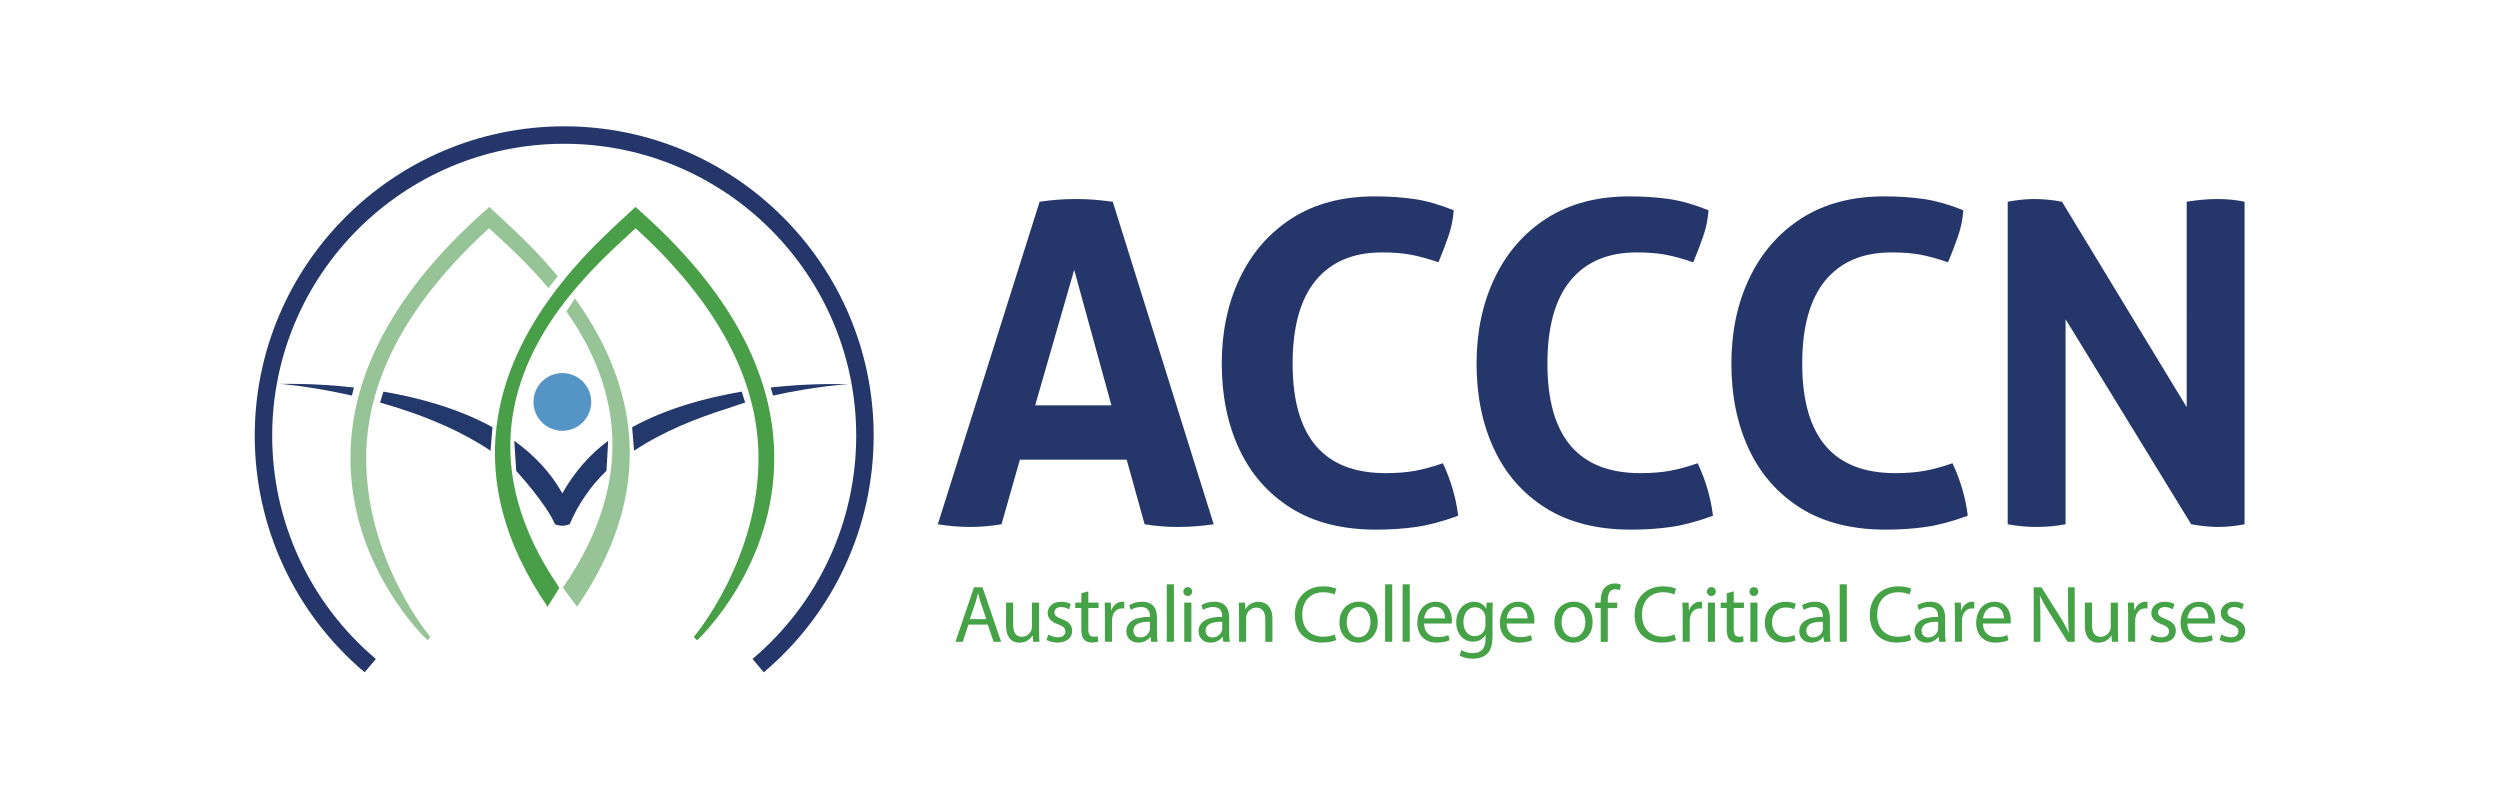 <svg xmlns="http://www.w3.org/2000/svg" xmlns:xlink="http://www.w3.org/1999/xlink" id="Layer_2" x="0px" y="0px" viewBox="0 0 716.24 228.79" style="enable-background:new 0 0 716.24 228.79;" xml:space="preserve"><style type="text/css">	.st0{fill:#25376A;}	.st1{fill:#45A247;}	.st2{fill:#97C496;}	.st3{fill:#489F47;}	.st4{fill:#5595C6;}	.st5{fill:#23386B;}</style><g>	<g>		<g>			<path class="st0" d="M297.85,57.79c1.8-0.26,3.51-0.45,5.14-0.58c1.63-0.13,3.43-0.19,5.4-0.19c1.71,0,3.38,0.06,5.01,0.19    c1.63,0.13,3.43,0.32,5.4,0.58l28.92,92.41c-3.43,0.51-6.86,0.77-10.28,0.77c-3.26,0-6.43-0.26-9.51-0.77l-5.14-18.51h-30.59    l-5.27,18.51c-3.08,0.51-6.04,0.77-8.87,0.77c-3.17,0-6.3-0.26-9.38-0.77L297.85,57.79z M307.75,77.32l-11.18,38.81h21.85    L307.75,77.32z"></path>			<path class="st0" d="M396.94,135.55c3.17,0,5.95-0.21,8.35-0.64c2.4-0.43,5.1-1.16,8.1-2.19c2.31,4.97,3.77,9.98,4.37,15.04    c-4.46,1.63-8.46,2.7-12.02,3.21c-3.56,0.51-7.39,0.77-11.5,0.77c-9.68,0-17.8-2.06-24.36-6.17c-6.55-4.11-11.5-9.75-14.84-16.9    c-3.34-7.15-5.01-15.31-5.01-24.48c0-9.17,1.74-17.37,5.21-24.61c3.47-7.24,8.46-12.94,14.97-17.09    c6.51-4.15,14.4-6.23,23.65-6.23c4.11,0,7.9,0.26,11.37,0.77s7.22,1.59,11.25,3.21c-0.17,2.57-0.69,5.08-1.54,7.52    c-0.86,2.44-1.8,4.91-2.83,7.39c-3-1.03-5.66-1.76-7.97-2.19c-2.31-0.43-5.06-0.64-8.23-0.64c-8.23,0-14.55,2.68-18.96,8.03    c-4.41,5.36-6.62,13.3-6.62,23.84C370.34,125.09,379.2,135.55,396.94,135.55z"></path>			<path class="st0" d="M469.94,135.55c3.17,0,5.95-0.21,8.35-0.64c2.4-0.43,5.1-1.16,8.1-2.19c2.31,4.97,3.77,9.98,4.37,15.04    c-4.46,1.63-8.46,2.7-12.02,3.21c-3.56,0.51-7.39,0.77-11.5,0.77c-9.68,0-17.8-2.06-24.36-6.17c-6.55-4.11-11.5-9.75-14.84-16.9    c-3.34-7.15-5.01-15.31-5.01-24.48c0-9.17,1.74-17.37,5.21-24.61c3.47-7.24,8.46-12.94,14.97-17.09    c6.51-4.15,14.4-6.23,23.65-6.23c4.11,0,7.9,0.26,11.37,0.77s7.22,1.59,11.25,3.21c-0.17,2.57-0.69,5.08-1.54,7.52    c-0.86,2.44-1.8,4.91-2.83,7.39c-3-1.03-5.66-1.76-7.97-2.19c-2.31-0.43-5.06-0.64-8.23-0.64c-8.23,0-14.55,2.68-18.96,8.03    c-4.41,5.36-6.62,13.3-6.62,23.84C443.34,125.09,452.2,135.55,469.94,135.55z"></path>			<path class="st0" d="M542.94,135.55c3.17,0,5.95-0.21,8.35-0.64c2.4-0.43,5.1-1.16,8.1-2.19c2.31,4.97,3.77,9.98,4.37,15.04    c-4.46,1.63-8.46,2.7-12.02,3.21c-3.56,0.51-7.39,0.77-11.5,0.77c-9.68,0-17.8-2.06-24.36-6.17c-6.55-4.11-11.5-9.75-14.84-16.9    c-3.34-7.15-5.01-15.31-5.01-24.48c0-9.17,1.74-17.37,5.21-24.61c3.47-7.24,8.46-12.94,14.97-17.09    c6.51-4.15,14.4-6.23,23.65-6.23c4.11,0,7.9,0.26,11.37,0.77s7.22,1.59,11.25,3.21c-0.17,2.57-0.69,5.08-1.54,7.52    c-0.86,2.44-1.8,4.91-2.83,7.39c-3-1.03-5.66-1.76-7.97-2.19c-2.31-0.43-5.06-0.64-8.23-0.64c-8.23,0-14.55,2.68-18.96,8.03    c-4.41,5.36-6.62,13.3-6.62,23.84C516.34,125.09,525.21,135.55,542.94,135.55z"></path>			<path class="st0" d="M575.2,57.79c2.74-0.51,5.27-0.77,7.58-0.77c2.65,0,5.31,0.26,7.97,0.77l35.73,58.86V57.79    c3.08-0.51,6.04-0.77,8.87-0.77c2.74,0,5.31,0.26,7.71,0.77v92.41c-2.66,0.51-5.14,0.77-7.45,0.77c-2.4,0-5.01-0.26-7.84-0.77    l-35.99-58.74v58.74c-2.66,0.51-5.44,0.77-8.35,0.77c-2.74,0-5.48-0.26-8.23-0.77V57.79z"></path>		</g>		<g>			<g>				<path class="st1" d="M277.45,178.95l-1.62,4.92h-2.09l5.31-15.63h2.44l5.33,15.63h-2.16l-1.67-4.92H277.45z M282.57,177.37     l-1.53-4.5c-0.35-1.02-0.58-1.95-0.81-2.85h-0.05c-0.23,0.93-0.49,1.88-0.79,2.83l-1.53,4.52H282.57z"></path>				<path class="st1" d="M297.7,180.81c0,1.16,0.02,2.18,0.09,3.06h-1.81l-0.12-1.83h-0.05c-0.53,0.9-1.72,2.09-3.71,2.09     c-1.76,0-3.87-0.97-3.87-4.92v-6.56h2.04v6.22c0,2.13,0.65,3.57,2.5,3.57c1.37,0,2.32-0.95,2.69-1.86     c0.12-0.3,0.19-0.67,0.19-1.04v-6.89h2.04V180.81z"></path>				<path class="st1" d="M300.34,181.78c0.6,0.39,1.67,0.81,2.69,0.81c1.48,0,2.18-0.74,2.18-1.67c0-0.97-0.58-1.51-2.09-2.06     c-2.02-0.72-2.97-1.83-2.97-3.18c0-1.81,1.46-3.29,3.87-3.29c1.14,0,2.13,0.32,2.76,0.7l-0.51,1.48     c-0.44-0.28-1.25-0.65-2.3-0.65c-1.21,0-1.88,0.7-1.88,1.53c0,0.93,0.67,1.34,2.13,1.9c1.95,0.74,2.95,1.72,2.95,3.39     c0,1.97-1.53,3.36-4.2,3.36c-1.23,0-2.37-0.3-3.15-0.76L300.34,181.78z"></path>				<path class="st1" d="M311.8,169.42v3.22h2.92v1.55h-2.92v6.05c0,1.39,0.39,2.18,1.53,2.18c0.53,0,0.93-0.07,1.18-0.14l0.09,1.53     c-0.39,0.16-1.02,0.28-1.81,0.28c-0.95,0-1.72-0.3-2.2-0.86c-0.58-0.6-0.79-1.6-0.79-2.92v-6.12h-1.74v-1.55h1.74v-2.69     L311.8,169.42z"></path>				<path class="st1" d="M316.56,176.14c0-1.32-0.02-2.46-0.09-3.5h1.79l0.07,2.2h0.09c0.51-1.51,1.74-2.46,3.11-2.46     c0.23,0,0.39,0.02,0.58,0.07v1.92c-0.21-0.05-0.42-0.07-0.7-0.07c-1.44,0-2.46,1.09-2.74,2.62c-0.05,0.28-0.09,0.6-0.09,0.95     v5.98h-2.02V176.14z"></path>				<path class="st1" d="M329.78,183.87l-0.16-1.42h-0.07c-0.63,0.88-1.83,1.67-3.43,1.67c-2.27,0-3.43-1.6-3.43-3.22     c0-2.71,2.41-4.2,6.75-4.17v-0.23c0-0.93-0.25-2.6-2.55-2.6c-1.04,0-2.13,0.33-2.92,0.84l-0.46-1.35c0.93-0.6,2.27-1,3.69-1     c3.43,0,4.27,2.34,4.27,4.59v4.2c0,0.97,0.05,1.92,0.19,2.69H329.78z M329.47,178.14c-2.23-0.05-4.75,0.35-4.75,2.53     c0,1.32,0.88,1.95,1.92,1.95c1.46,0,2.39-0.93,2.71-1.88c0.07-0.21,0.12-0.44,0.12-0.65V178.14z"></path>				<path class="st1" d="M334.28,167.4h2.04v16.47h-2.04V167.4z"></path>				<path class="st1" d="M341.56,169.49c0.02,0.7-0.49,1.25-1.3,1.25c-0.72,0-1.23-0.56-1.23-1.25c0-0.72,0.53-1.28,1.28-1.28     C341.07,168.21,341.56,168.77,341.56,169.49z M339.29,183.87v-11.23h2.04v11.23H339.29z"></path>				<path class="st1" d="M350.47,183.87l-0.16-1.42h-0.07c-0.63,0.88-1.83,1.67-3.43,1.67c-2.27,0-3.43-1.6-3.43-3.22     c0-2.71,2.41-4.2,6.75-4.17v-0.23c0-0.93-0.26-2.6-2.55-2.6c-1.04,0-2.13,0.33-2.92,0.84l-0.46-1.35c0.93-0.6,2.27-1,3.69-1     c3.43,0,4.27,2.34,4.27,4.59v4.2c0,0.97,0.05,1.92,0.19,2.69H350.47z M350.16,178.14c-2.23-0.05-4.75,0.35-4.75,2.53     c0,1.32,0.88,1.95,1.93,1.95c1.46,0,2.39-0.93,2.71-1.88c0.07-0.21,0.12-0.44,0.12-0.65V178.14z"></path>				<path class="st1" d="M354.97,175.68c0-1.16-0.02-2.11-0.09-3.04h1.81l0.12,1.86h0.05c0.56-1.07,1.86-2.11,3.71-2.11     c1.55,0,3.97,0.93,3.97,4.78v6.7h-2.04v-6.47c0-1.81-0.67-3.32-2.6-3.32c-1.35,0-2.39,0.95-2.74,2.09     c-0.09,0.25-0.14,0.6-0.14,0.95v6.75h-2.04V175.68z"></path>				<path class="st1" d="M382.82,183.36c-0.74,0.37-2.23,0.74-4.13,0.74c-4.41,0-7.72-2.78-7.72-7.91c0-4.89,3.32-8.21,8.16-8.21     c1.95,0,3.18,0.42,3.71,0.7l-0.49,1.65c-0.77-0.37-1.86-0.65-3.15-0.65c-3.67,0-6.1,2.34-6.1,6.45c0,3.83,2.2,6.29,6.01,6.29     c1.23,0,2.48-0.25,3.29-0.65L382.82,183.36z"></path>				<path class="st1" d="M394.72,178.16c0,4.15-2.88,5.96-5.59,5.96c-3.04,0-5.38-2.23-5.38-5.78c0-3.76,2.46-5.96,5.57-5.96     C392.54,172.39,394.72,174.73,394.72,178.16z M385.82,178.28c0,2.46,1.41,4.31,3.41,4.31c1.95,0,3.41-1.83,3.41-4.36     c0-1.9-0.95-4.31-3.36-4.31S385.82,176.14,385.82,178.28z"></path>				<path class="st1" d="M396.83,167.4h2.04v16.47h-2.04V167.4z"></path>				<path class="st1" d="M401.84,167.4h2.04v16.47h-2.04V167.4z"></path>				<path class="st1" d="M407.99,178.63c0.05,2.76,1.81,3.9,3.85,3.9c1.46,0,2.34-0.26,3.11-0.58l0.35,1.46     c-0.72,0.32-1.95,0.7-3.73,0.7c-3.46,0-5.52-2.27-5.52-5.66c0-3.39,1.99-6.05,5.27-6.05c3.66,0,4.64,3.22,4.64,5.29     c0,0.42-0.05,0.74-0.07,0.95H407.99z M413.97,177.17c0.02-1.3-0.53-3.32-2.83-3.32c-2.06,0-2.97,1.9-3.13,3.32H413.97z"></path>				<path class="st1" d="M427.68,172.64c-0.05,0.81-0.09,1.72-0.09,3.08v6.52c0,2.58-0.51,4.15-1.6,5.13     c-1.09,1.02-2.67,1.35-4.08,1.35c-1.34,0-2.83-0.33-3.73-0.93l0.51-1.55c0.74,0.46,1.9,0.88,3.29,0.88     c2.09,0,3.62-1.09,3.62-3.92v-1.25h-0.05c-0.63,1.04-1.83,1.88-3.57,1.88c-2.78,0-4.78-2.37-4.78-5.47     c0-3.8,2.48-5.96,5.06-5.96c1.95,0,3.02,1.02,3.5,1.95h0.05l0.09-1.69H427.68z M425.57,177.07c0-0.35-0.02-0.65-0.12-0.93     c-0.37-1.18-1.37-2.16-2.85-2.16c-1.95,0-3.34,1.65-3.34,4.24c0,2.2,1.11,4.04,3.32,4.04c1.25,0,2.39-0.79,2.83-2.09     c0.12-0.35,0.16-0.74,0.16-1.09V177.07z"></path>				<path class="st1" d="M431.65,178.63c0.05,2.76,1.81,3.9,3.85,3.9c1.46,0,2.34-0.26,3.11-0.58l0.35,1.46     c-0.72,0.32-1.95,0.7-3.73,0.7c-3.46,0-5.52-2.27-5.52-5.66c0-3.39,1.99-6.05,5.26-6.05c3.67,0,4.64,3.22,4.64,5.29     c0,0.42-0.05,0.74-0.07,0.95H431.65z M437.63,177.17c0.02-1.3-0.53-3.32-2.83-3.32c-2.06,0-2.97,1.9-3.13,3.32H437.63z"></path>				<path class="st1" d="M456.28,178.16c0,4.15-2.88,5.96-5.59,5.96c-3.04,0-5.38-2.23-5.38-5.78c0-3.76,2.46-5.96,5.57-5.96     C454.1,172.39,456.28,174.73,456.28,178.16z M447.38,178.28c0,2.46,1.41,4.31,3.41,4.31c1.95,0,3.41-1.83,3.41-4.36     c0-1.9-0.95-4.31-3.36-4.31S447.38,176.14,447.38,178.28z"></path>				<path class="st1" d="M458.6,183.87v-9.67h-1.58v-1.55h1.58v-0.53c0-1.58,0.35-3.02,1.3-3.92c0.77-0.74,1.79-1.04,2.74-1.04     c0.72,0,1.35,0.16,1.74,0.33l-0.28,1.58c-0.3-0.14-0.72-0.25-1.3-0.25c-1.74,0-2.18,1.53-2.18,3.25v0.6h2.71v1.55h-2.71v9.67     H458.6z"></path>				<path class="st1" d="M480.15,183.36c-0.74,0.37-2.23,0.74-4.13,0.74c-4.41,0-7.72-2.78-7.72-7.91c0-4.89,3.32-8.21,8.16-8.21     c1.95,0,3.18,0.42,3.71,0.7l-0.49,1.65c-0.77-0.37-1.86-0.65-3.15-0.65c-3.66,0-6.1,2.34-6.1,6.45c0,3.83,2.2,6.29,6.01,6.29     c1.23,0,2.48-0.25,3.29-0.65L480.15,183.36z"></path>				<path class="st1" d="M482.08,176.14c0-1.32-0.02-2.46-0.09-3.5h1.79l0.07,2.2h0.09c0.51-1.51,1.74-2.46,3.11-2.46     c0.23,0,0.39,0.02,0.58,0.07v1.92c-0.21-0.05-0.42-0.07-0.7-0.07c-1.44,0-2.46,1.09-2.74,2.62c-0.05,0.28-0.09,0.6-0.09,0.95     v5.98h-2.02V176.14z"></path>				<path class="st1" d="M491.56,169.49c0.02,0.7-0.49,1.25-1.3,1.25c-0.72,0-1.23-0.56-1.23-1.25c0-0.72,0.53-1.28,1.28-1.28     C491.08,168.21,491.56,168.77,491.56,169.49z M489.29,183.87v-11.23h2.04v11.23H489.29z"></path>				<path class="st1" d="M496.71,169.42v3.22h2.92v1.55h-2.92v6.05c0,1.39,0.39,2.18,1.53,2.18c0.53,0,0.93-0.07,1.18-0.14     l0.09,1.53c-0.39,0.16-1.02,0.28-1.81,0.28c-0.95,0-1.72-0.3-2.2-0.86c-0.58-0.6-0.79-1.6-0.79-2.92v-6.12h-1.74v-1.55h1.74     v-2.69L496.71,169.42z"></path>				<path class="st1" d="M503.74,169.49c0.02,0.7-0.49,1.25-1.3,1.25c-0.72,0-1.23-0.56-1.23-1.25c0-0.72,0.53-1.28,1.28-1.28     C503.25,168.21,503.74,168.77,503.74,169.49z M501.47,183.87v-11.23h2.04v11.23H501.47z"></path>				<path class="st1" d="M514.43,183.45c-0.53,0.28-1.72,0.65-3.22,0.65c-3.39,0-5.59-2.3-5.59-5.73c0-3.46,2.37-5.96,6.03-5.96     c1.21,0,2.27,0.3,2.83,0.58l-0.46,1.58c-0.49-0.28-1.25-0.53-2.37-0.53c-2.57,0-3.97,1.9-3.97,4.24c0,2.6,1.67,4.2,3.9,4.2     c1.16,0,1.93-0.3,2.5-0.56L514.43,183.45z"></path>				<path class="st1" d="M522.57,183.87l-0.16-1.42h-0.07c-0.63,0.88-1.83,1.67-3.43,1.67c-2.27,0-3.43-1.6-3.43-3.22     c0-2.71,2.41-4.2,6.75-4.17v-0.23c0-0.93-0.25-2.6-2.55-2.6c-1.04,0-2.13,0.33-2.92,0.84l-0.46-1.35c0.93-0.6,2.27-1,3.69-1     c3.43,0,4.27,2.34,4.27,4.59v4.2c0,0.97,0.05,1.92,0.19,2.69H522.57z M522.27,178.14c-2.23-0.05-4.75,0.35-4.75,2.53     c0,1.32,0.88,1.95,1.92,1.95c1.46,0,2.39-0.93,2.71-1.88c0.07-0.21,0.12-0.44,0.12-0.65V178.14z"></path>				<path class="st1" d="M527.07,167.4h2.04v16.47h-2.04V167.4z"></path>				<path class="st1" d="M547.53,183.36c-0.74,0.37-2.23,0.74-4.13,0.74c-4.41,0-7.72-2.78-7.72-7.91c0-4.89,3.32-8.21,8.16-8.21     c1.95,0,3.18,0.42,3.71,0.7l-0.49,1.65c-0.77-0.37-1.86-0.65-3.15-0.65c-3.67,0-6.1,2.34-6.1,6.45c0,3.83,2.2,6.29,6.01,6.29     c1.23,0,2.48-0.25,3.29-0.65L547.53,183.36z"></path>				<path class="st1" d="M555.58,183.87l-0.16-1.42h-0.07c-0.63,0.88-1.83,1.67-3.43,1.67c-2.27,0-3.43-1.6-3.43-3.22     c0-2.71,2.41-4.2,6.75-4.17v-0.23c0-0.93-0.25-2.6-2.55-2.6c-1.04,0-2.13,0.33-2.92,0.84l-0.46-1.35c0.93-0.6,2.27-1,3.69-1     c3.43,0,4.27,2.34,4.27,4.59v4.2c0,0.97,0.05,1.92,0.19,2.69H555.58z M555.28,178.14c-2.23-0.05-4.75,0.35-4.75,2.53     c0,1.32,0.88,1.95,1.92,1.95c1.46,0,2.39-0.93,2.71-1.88c0.07-0.21,0.12-0.44,0.12-0.65V178.14z"></path>				<path class="st1" d="M560.08,176.14c0-1.32-0.02-2.46-0.09-3.5h1.79l0.07,2.2h0.09c0.51-1.51,1.74-2.46,3.11-2.46     c0.23,0,0.39,0.02,0.58,0.07v1.92c-0.21-0.05-0.42-0.07-0.7-0.07c-1.44,0-2.46,1.09-2.74,2.62c-0.05,0.28-0.09,0.6-0.09,0.95     v5.98h-2.02V176.14z"></path>				<path class="st1" d="M568.11,178.63c0.05,2.76,1.81,3.9,3.85,3.9c1.46,0,2.34-0.26,3.11-0.58l0.35,1.46     c-0.72,0.32-1.95,0.7-3.73,0.7c-3.46,0-5.52-2.27-5.52-5.66c0-3.39,1.99-6.05,5.27-6.05c3.66,0,4.64,3.22,4.64,5.29     c0,0.42-0.05,0.74-0.07,0.95H568.11z M574.09,177.17c0.02-1.3-0.53-3.32-2.83-3.32c-2.06,0-2.97,1.9-3.13,3.32H574.09z"></path>				<path class="st1" d="M582.65,183.87v-15.63h2.2l5.01,7.91c1.16,1.83,2.06,3.48,2.81,5.08l0.05-0.02     c-0.19-2.09-0.23-3.99-0.23-6.42v-6.54h1.9v15.63h-2.04l-4.96-7.93c-1.09-1.74-2.13-3.53-2.92-5.22l-0.07,0.02     c0.12,1.97,0.16,3.85,0.16,6.45v6.68H582.65z"></path>				<path class="st1" d="M606.77,180.81c0,1.16,0.02,2.18,0.09,3.06h-1.81l-0.12-1.83h-0.05c-0.53,0.9-1.72,2.09-3.71,2.09     c-1.76,0-3.87-0.97-3.87-4.92v-6.56h2.04v6.22c0,2.13,0.65,3.57,2.5,3.57c1.37,0,2.32-0.95,2.69-1.86     c0.12-0.3,0.19-0.67,0.19-1.04v-6.89h2.04V180.81z"></path>				<path class="st1" d="M609.7,176.14c0-1.32-0.02-2.46-0.09-3.5h1.79l0.07,2.2h0.09c0.51-1.51,1.74-2.46,3.11-2.46     c0.23,0,0.39,0.02,0.58,0.07v1.92c-0.21-0.05-0.42-0.07-0.7-0.07c-1.44,0-2.46,1.09-2.74,2.62c-0.05,0.28-0.09,0.6-0.09,0.95     v5.98h-2.02V176.14z"></path>				<path class="st1" d="M616.54,181.78c0.6,0.39,1.67,0.81,2.69,0.81c1.48,0,2.18-0.74,2.18-1.67c0-0.97-0.58-1.51-2.09-2.06     c-2.02-0.72-2.97-1.83-2.97-3.18c0-1.81,1.46-3.29,3.87-3.29c1.14,0,2.13,0.32,2.76,0.7l-0.51,1.48     c-0.44-0.28-1.25-0.65-2.3-0.65c-1.21,0-1.88,0.7-1.88,1.53c0,0.93,0.67,1.34,2.13,1.9c1.95,0.74,2.95,1.72,2.95,3.39     c0,1.97-1.53,3.36-4.2,3.36c-1.23,0-2.37-0.3-3.15-0.76L616.54,181.78z"></path>				<path class="st1" d="M626.67,178.63c0.05,2.76,1.81,3.9,3.85,3.9c1.46,0,2.34-0.26,3.11-0.58l0.35,1.46     c-0.72,0.32-1.95,0.7-3.73,0.7c-3.46,0-5.52-2.27-5.52-5.66c0-3.39,1.99-6.05,5.27-6.05c3.66,0,4.64,3.22,4.64,5.29     c0,0.42-0.05,0.74-0.07,0.95H626.67z M632.66,177.17c0.02-1.3-0.53-3.32-2.83-3.32c-2.06,0-2.97,1.9-3.13,3.32H632.66z"></path>				<path class="st1" d="M636.42,181.78c0.6,0.39,1.67,0.81,2.69,0.81c1.48,0,2.18-0.74,2.18-1.67c0-0.97-0.58-1.51-2.09-2.06     c-2.02-0.72-2.97-1.83-2.97-3.18c0-1.81,1.46-3.29,3.87-3.29c1.14,0,2.13,0.32,2.76,0.7l-0.51,1.48     c-0.44-0.28-1.25-0.65-2.3-0.65c-1.21,0-1.88,0.7-1.88,1.53c0,0.93,0.67,1.34,2.13,1.9c1.95,0.74,2.95,1.72,2.95,3.39     c0,1.97-1.53,3.36-4.2,3.36c-1.23,0-2.37-0.3-3.15-0.76L636.42,181.78z"></path>			</g>		</g>	</g>	<g>		<g>			<g>				<path class="st2" d="M159.81,79.16l-2.7,3.37c-6.25-7.46-12.66-13.15-16.72-16.89c-0.09-0.08-0.18-0.16-0.27-0.25     c-23.08,21.03-34.92,42.92-35.2,65.07c-0.37,29.63,18.15,51.8,18.36,52l-0.77,1c-0.92-0.87-22.5-21.45-22.1-53.06     c0.3-23.95,13.17-47.42,38.23-69.75l1.54-1.37l1.5,1.41c0.53,0.49,1.12,1.03,1.77,1.63C147.45,66.01,153.64,71.71,159.81,79.16z     "></path>				<path class="st2" d="M165.33,173.84l-4.07-5.46c22.98-33.4,14.16-60.47,1-79.15l2.47-3.73     C179.56,106.11,190.74,136.9,165.33,173.84z"></path>				<path class="st3" d="M221.82,130.4c0.4,31.61-21.18,52.19-22.1,53.06l-0.95-1c0.21-0.2,18.93-22.47,18.53-52.06     c-0.3-22.13-12.14-44-35.2-65.01c-0.08,0.09-0.17,0.17-0.26,0.25c-4.34,4-11.43,10.23-18.14,18.45     c-0.61,0.74-1.22,1.5-1.81,2.27c-0.29,0.37-0.58,0.75-0.87,1.14c0,0,0,0-0.01,0.01c-14.02,18.72-24.44,46.43-0.75,80.87     l-3.37,5.46c-25.95-37.73-13.72-69.04,1.57-89.65c0.06-0.09,0.12-0.17,0.18-0.25l0.07-0.09c0.79-1.07,1.6-2.1,2.41-3.1     c0.89-1.12,1.78-2.2,2.68-3.24l0.13-0.15c5.66-6.58,11.18-11.66,14.85-15.04c0.65-0.6,1.24-1.14,1.76-1.63l1.51-1.41l1.53,1.37     C208.65,82.98,221.51,106.45,221.82,130.4z"></path>			</g>			<g>				<circle class="st4" cx="161.11" cy="115.15" r="8.27"></circle>				<path class="st5" d="M101.4,111.02l-0.58,2.31c-11.67-2.64-20.39-3.35-20.63-3.36C81.16,110.01,89.86,109.71,101.4,111.02z"></path>				<path class="st5" d="M109.85,112.2c10.16,1.73,21.43,4.79,31.24,10.19c-0.17,1.83-0.41,4.92-0.55,6.75     c-8.04-5.41-17.37-9.34-26.26-12.18c-1.82-0.58-3.62-1.12-5.39-1.61L109.85,112.2z"></path>				<path class="st5" d="M174.24,126.29c-0.01,0.76-0.5,8.63-0.5,8.63c-4.44,4.15-8.16,9.66-10.53,15.25     c-0.67,0.3-1.39,0.45-2.11,0.45s-1.44-0.15-2.11-0.45c-2.5-5.89-11.09-15.25-11.09-15.25l-0.57-8.63     c5.55,3.98,10.35,8.91,13.78,15.05C164.4,135.48,168.95,130.15,174.24,126.29z"></path>				<path class="st5" d="M212.51,112.2l0.97,3.15c-1.61,0.45-3.38,1.14-5.03,1.66c-9.08,2.84-18.62,6.68-26.79,12.13     c-0.15-1.94-0.39-5.04-0.56-6.75C190.94,117.01,202.25,113.93,212.51,112.2z"></path>				<path class="st5" d="M243.1,110.07c-0.24,0.01-9.46,0.54-21.62,3.26l-0.68-2.31C232.88,109.65,242.1,110.11,243.1,110.07z"></path>			</g>		</g>		<path class="st0" d="M218.82,192.61l-3.23-3.82c18.88-15.95,29.71-39.25,29.71-63.94c0-46.13-37.53-83.66-83.66-83.66   c-46.13,0-83.66,37.53-83.66,83.66c0,24.69,10.83,48,29.71,63.94l-3.23,3.82c-20.01-16.9-31.48-41.6-31.48-67.76   c0-48.89,39.77-88.66,88.66-88.66s88.66,39.77,88.66,88.66C250.3,151.01,238.83,175.71,218.82,192.61z"></path>	</g></g></svg>
